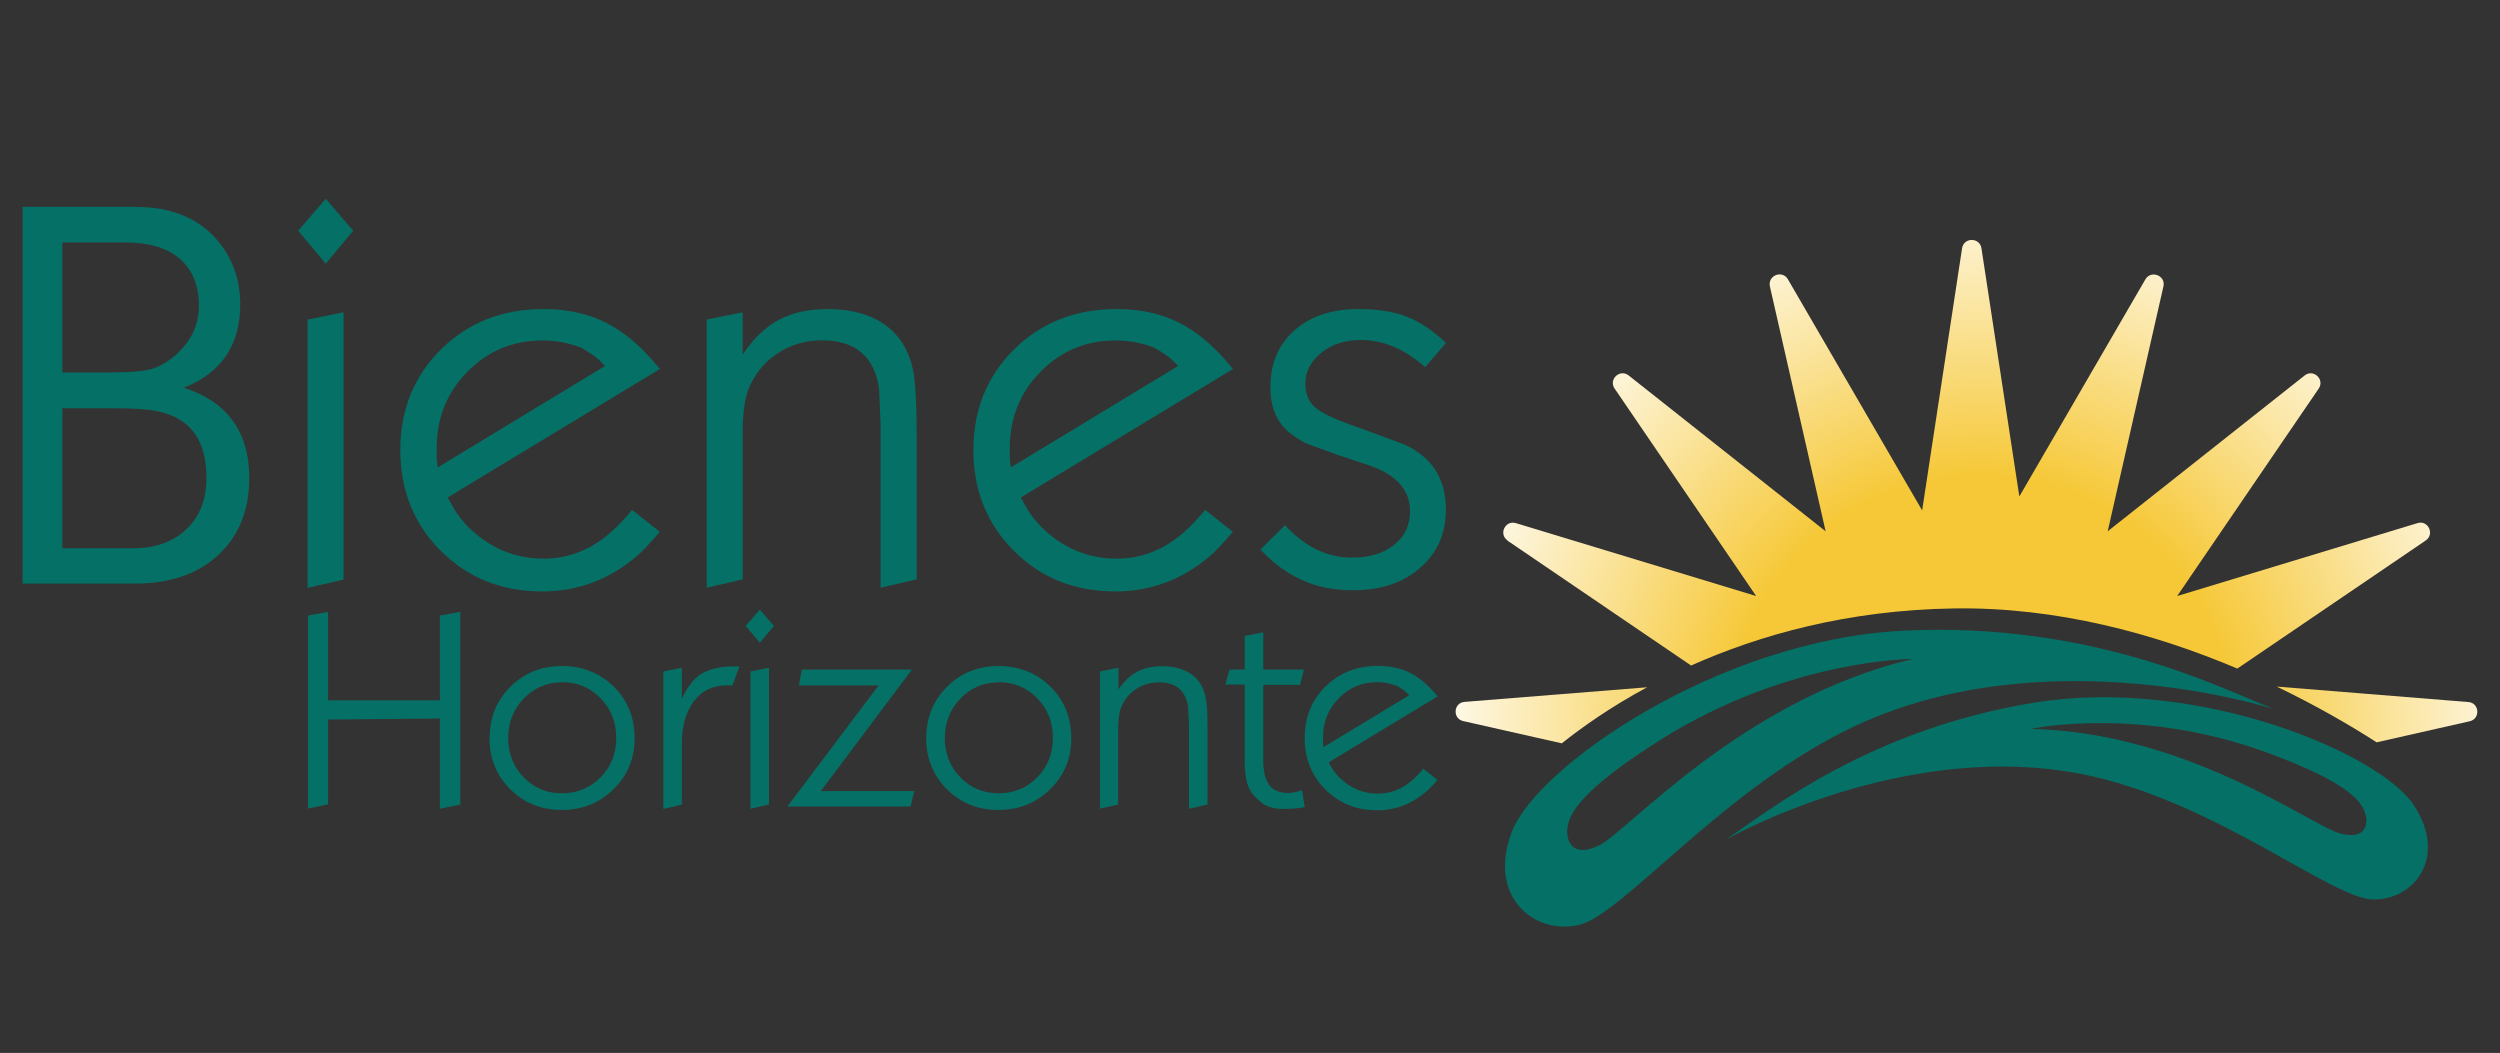 <?xml version="1.0" encoding="UTF-8"?>
<svg id="Layer_1" xmlns="http://www.w3.org/2000/svg" version="1.1" xmlns:xlink="http://www.w3.org/1999/xlink" viewBox="0 0 147.14 61.97">
  <rect x="0" y="0" width="147.14" height="61.97" fill="#333333" stroke="none"/>
  <!-- Generator: Adobe Illustrator 29.3.1, SVG Export Plug-In . SVG Version: 2.1.0 Build 151)  -->
  <defs>
    <style>
      .st0 {
        fill: url(#radial-gradient);
      }

      .st1 {
        fill: url(#radial-gradient1);
      }

      .st2 {
        fill: #057065;
      }

      .st3 {
        fill: url(#radial-gradient2);
      }
    </style>
    <radialGradient id="radial-gradient" cx="116.62" cy="42.73" fx="116.62" fy="42.73" r="33.37" gradientUnits="userSpaceOnUse">
      <stop offset=".44" stop-color="#f6c837"/>
      <stop offset="1" stop-color="#fff"/>
    </radialGradient>
    <radialGradient id="radial-gradient1" cx="116.62" fx="116.62" r="33.37" xlink:href="#radial-gradient"/>
    <radialGradient id="radial-gradient2" cx="116.62" cy="42.73" fx="116.62" fy="42.73" r="33.37" xlink:href="#radial-gradient"/>
  </defs>
  <g>
    <path class="st2" d="M1.33,34.36V12.17h6.34c.92,0,1.66.07,2.22.22,1.27.31,2.3.96,3.08,1.97.78,1.01,1.17,2.2,1.17,3.57,0,2.38-1.11,4.01-3.32,4.89,2.56.82,3.85,2.6,3.85,5.32,0,1.89-.61,3.4-1.82,4.52-1.21,1.13-2.85,1.69-4.92,1.69H1.33ZM3.67,14.26v7.66h2.86c1.07,0,1.84-.06,2.31-.18.47-.12.95-.39,1.45-.8.94-.82,1.42-1.81,1.42-2.95s-.37-2.11-1.12-2.75c-.75-.65-1.82-.97-3.22-.97h-3.69ZM3.67,24.02v8.25h4.15c1.31,0,2.36-.37,3.15-1.12.79-.75,1.18-1.76,1.18-3.03,0-1.91-.71-3.14-2.12-3.69-.35-.14-.77-.25-1.28-.31-.5-.06-1.21-.09-2.11-.09h-2.99Z"/>
    <path class="st2" d="M17.55,13.58l1.62-1.88,1.62,1.88-1.62,1.94-1.62-1.94ZM18.1,34.6v-15.79l2.12-.43v15.73l-2.12.49Z"/>
    <path class="st2" d="M38.85,21.71l-12.5,7.57c.23.43.42.76.58.98.16.23.36.46.58.71,1.27,1.27,2.77,1.91,4.49,1.91.96,0,1.87-.23,2.71-.68.84-.45,1.67-1.18,2.49-2.19l1.63,1.29c-.19.23-.41.48-.68.77-.19.21-.39.41-.62.62-1.65,1.42-3.52,2.12-5.61,2.12-2.39,0-4.37-.79-5.97-2.38-1.59-1.59-2.39-3.57-2.39-5.94s.8-4.35,2.4-5.93c1.6-1.58,3.61-2.37,6.03-2.37,1.4,0,2.63.27,3.71.82,1.08.55,2.12,1.44,3.12,2.69ZM25.76,27.51l9.85-5.97c-.29-.3-.53-.52-.74-.66-.2-.14-.43-.28-.67-.42-.74-.28-1.49-.42-2.27-.42-1.74,0-3.21.61-4.42,1.84s-1.81,2.73-1.81,4.53v.44c0,.13.02.35.06.66Z"/>
    <path class="st2" d="M41.59,34.6v-15.79l2.12-.43v2.49c.62-.93,1.32-1.61,2.12-2.04.8-.43,1.76-.64,2.89-.64,1.4,0,2.53.32,3.4.95.87.63,1.42,1.57,1.65,2.79.12.78.18,1.9.18,3.38v8.79l-2.12.49v-9.58l-.09-2.12c-.27-1.9-1.39-2.86-3.37-2.86-.98,0-1.87.27-2.65.8-.79.53-1.35,1.25-1.7,2.15-.2.59-.31,1.42-.31,2.49v8.63l-2.12.49Z"/>
    <path class="st2" d="M72.58,21.71l-12.5,7.57c.23.43.42.76.58.98.16.23.36.46.58.71,1.27,1.27,2.77,1.91,4.49,1.91.96,0,1.87-.23,2.71-.68.84-.45,1.67-1.18,2.49-2.19l1.63,1.29c-.19.23-.41.48-.68.77-.19.21-.39.41-.62.62-1.65,1.42-3.52,2.12-5.61,2.12-2.39,0-4.37-.79-5.97-2.38-1.59-1.59-2.39-3.57-2.39-5.94s.8-4.35,2.4-5.93c1.6-1.58,3.61-2.37,6.03-2.37,1.4,0,2.63.27,3.71.82,1.08.55,2.12,1.44,3.12,2.69ZM59.49,27.51l9.85-5.97c-.29-.3-.53-.52-.74-.66-.2-.14-.43-.28-.67-.42-.74-.28-1.49-.42-2.27-.42-1.74,0-3.21.61-4.42,1.84s-1.81,2.73-1.81,4.53v.44c0,.13.02.35.06.66Z"/>
    <path class="st2" d="M74.18,32.35l1.45-1.44c1.17,1.27,2.48,1.91,3.94,1.91,1.03,0,1.85-.25,2.48-.75.63-.5.94-1.16.94-1.98,0-1.27-.83-2.18-2.49-2.73l-1.75-.58-.68-.25c-.7-.25-1.07-.38-1.11-.4-.33-.14-.7-.38-1.11-.7-.72-.61-1.08-1.49-1.08-2.64,0-1.39.47-2.5,1.41-3.34.94-.84,2.19-1.26,3.76-1.26,1.12,0,2.06.14,2.81.43.75.28,1.54.8,2.36,1.56l-1.23,1.43c-1.21-1.07-2.47-1.6-3.79-1.6-.92,0-1.7.25-2.32.75s-.94,1.11-.94,1.82c0,.59.19,1.05.55,1.38.37.33,1.08.67,2.12,1.04l1.6.58,1.63.61c1.58.76,2.37,2.02,2.37,3.8,0,1.41-.5,2.55-1.51,3.43-1.01.88-2.32,1.32-3.94,1.32-.86,0-1.62-.11-2.28-.32-.66-.21-1.25-.5-1.78-.87-.43-.26-.9-.67-1.42-1.22Z"/>
  </g>
  <g>
    <path class="st2" d="M18.13,47.6v-11.37l1.18-.22v5.21h6.58v-4.99l1.2-.22v11.34l-1.2.25v-5.31l-6.58.06v4.99l-1.18.25Z"/>
    <path class="st2" d="M28.82,43.43c0-1.21.41-2.21,1.23-3.02.82-.81,1.83-1.21,3.02-1.21s2.24.4,3.05,1.21c.82.81,1.23,1.82,1.23,3.03s-.41,2.2-1.24,3.01c-.82.81-1.84,1.22-3.05,1.22s-2.22-.41-3.03-1.22c-.81-.81-1.22-1.82-1.22-3.03ZM33.07,40.16c-.88,0-1.63.32-2.24.95-.61.63-.92,1.41-.92,2.32s.3,1.7.91,2.32c.61.63,1.36.94,2.25.94s1.66-.31,2.28-.94c.61-.62.92-1.4.92-2.32s-.31-1.7-.92-2.33c-.61-.63-1.37-.95-2.28-.95Z"/>
    <path class="st2" d="M39.04,47.6v-8.08l1.09-.22v1.83c.12-.26.24-.49.38-.69.14-.2.28-.38.44-.53.23-.22.54-.39.92-.51.38-.12.79-.18,1.22-.18h.43l-.41,1.12h-.35c-.81,0-1.45.31-1.92.93-.47.62-.71,1.46-.71,2.52v3.57l-1.09.25Z"/>
    <path class="st2" d="M43.89,36.84l.83-.96.83.96-.83.99-.83-.99ZM44.17,47.6v-8.08l1.09-.22v8.05l-1.09.25Z"/>
    <path class="st2" d="M46.34,47.47l5.37-7.13h-4.69l.17-.93h6.48l-5.36,7.15h5.5l-.22.91h-7.24Z"/>
    <path class="st2" d="M54.52,43.43c0-1.21.41-2.21,1.23-3.02.82-.81,1.83-1.21,3.02-1.21s2.24.4,3.05,1.21c.82.81,1.23,1.82,1.23,3.03s-.41,2.2-1.24,3.01c-.82.81-1.84,1.22-3.05,1.22s-2.22-.41-3.03-1.22c-.81-.81-1.22-1.82-1.22-3.03ZM58.77,40.16c-.88,0-1.63.32-2.24.95-.61.63-.92,1.41-.92,2.32s.3,1.7.91,2.32c.61.63,1.36.94,2.25.94s1.66-.31,2.28-.94c.61-.62.92-1.4.92-2.32s-.31-1.7-.92-2.33c-.61-.63-1.37-.95-2.28-.95Z"/>
    <path class="st2" d="M64.74,47.6v-8.08l1.09-.22v1.28c.31-.48.68-.82,1.09-1.04s.9-.33,1.48-.33c.71,0,1.29.16,1.74.49.45.32.73.8.84,1.43.06.4.09.97.09,1.73v4.49l-1.09.25v-4.9l-.05-1.08c-.14-.97-.71-1.46-1.73-1.46-.5,0-.95.14-1.36.41-.4.27-.69.64-.87,1.1-.1.3-.16.73-.16,1.27v4.41l-1.09.25Z"/>
    <path class="st2" d="M72.12,40.31l.24-.9h.9v-1.98l1.09-.22v2.2h2.39l-.22.9h-2.17v4.17c0,.24,0,.4,0,.49,0,.08.02.25.06.49.14.81.6,1.21,1.39,1.21.24,0,.52-.05.83-.16l.16.99c-.24.05-.44.08-.61.09s-.37.02-.62.02c-.36,0-.65-.04-.88-.13-.23-.08-.46-.24-.68-.46-.28-.24-.47-.53-.58-.87-.11-.34-.16-.81-.16-1.42v-4.44h-1.13Z"/>
    <path class="st2" d="M84.59,41l-6.39,3.87c.12.22.22.39.3.5.08.12.18.24.3.36.65.65,1.42.98,2.3.98.49,0,.96-.12,1.39-.35.43-.23.86-.6,1.27-1.12l.84.66c-.09.12-.21.25-.35.39-.09.1-.2.21-.32.31-.84.72-1.8,1.09-2.87,1.09-1.22,0-2.24-.41-3.05-1.22-.82-.81-1.22-1.83-1.22-3.04s.41-2.23,1.23-3.03c.82-.81,1.85-1.21,3.09-1.21.71,0,1.35.14,1.9.42.55.28,1.08.74,1.6,1.37ZM77.9,43.97l5.04-3.05c-.15-.15-.27-.27-.38-.34-.1-.07-.22-.14-.34-.21-.38-.14-.76-.22-1.16-.22-.89,0-1.64.31-2.26.94-.62.63-.93,1.4-.93,2.32v.23c0,.07,0,.18.03.34Z"/>
  </g>
  <g>
    <g>
      <path class="st2" d="M112.01,37.12c-10.88.54-21.57,8.01-23.03,11.84-1.46,3.83,1.34,6.09,3.95,5.48,2.61-.61,8.58-8.16,16.36-11.76,11.25-5.21,24.49-.96,24.49-.96-3.37-1.38-10.88-5.13-21.77-4.6ZM94.15,49.73c-1.76.92-2.18-.5-1.76-1.53s1.87-2.47,5.36-4.67c7.55-4.75,14.83-4.75,14.83-4.75-10,2.38-16.67,10.04-18.43,10.96Z"/>
      <path class="st2" d="M101.6,49.41s10.78-6.18,21.58-3.71c7.47,1.7,14.09,7.19,16.48,7.24,2.39.05,4.42-2.44,2.43-5.52-1.98-3.08-12.72-7.62-22.33-6.07-9.61,1.55-15.47,6.23-18.17,8.06ZM119.57,42.89s6.36-1.35,13.84,1.4c3.47,1.27,5,2.26,5.56,3.09s.46,2.14-1.26,1.67c-1.71-.48-8.96-5.93-18.14-6.15Z"/>
    </g>
    <g>
      <path class="st0" d="M96.95,40.45l-10.75.86c-.66.05-.72.99-.08,1.13l5.8,1.31c1.17-.93,2.85-2.13,5.04-3.31Z"/>
      <path class="st1" d="M139.88,43.69l5.48-1.24c.64-.15.57-1.08-.08-1.13l-11.28-.91c2.22,1.07,4.2,2.2,5.88,3.28Z"/>
      <path class="st3" d="M88.71,31.81l10.82,7.36c3.99-1.78,9.18-3.27,15.49-3.36,6.04-.09,11.79,1.48,16.66,3.54l11.09-7.54c.54-.37.14-1.22-.49-1.02l-14.14,4.29,8.33-12.21c.37-.54-.32-1.18-.83-.77l-11.59,9.17,3.28-14.41c.15-.64-.73-.98-1.06-.42l-7.42,12.78-2.23-14.61c-.1-.65-1.04-.65-1.14,0l-2.35,15.43-7.9-13.6c-.33-.57-1.2-.23-1.06.42l3.28,14.41-11.59-9.17c-.52-.41-1.2.23-.83.77l8.33,12.21-14.14-4.29c-.63-.19-1.03.65-.49,1.02Z"/>
    </g>
  </g>
</svg>